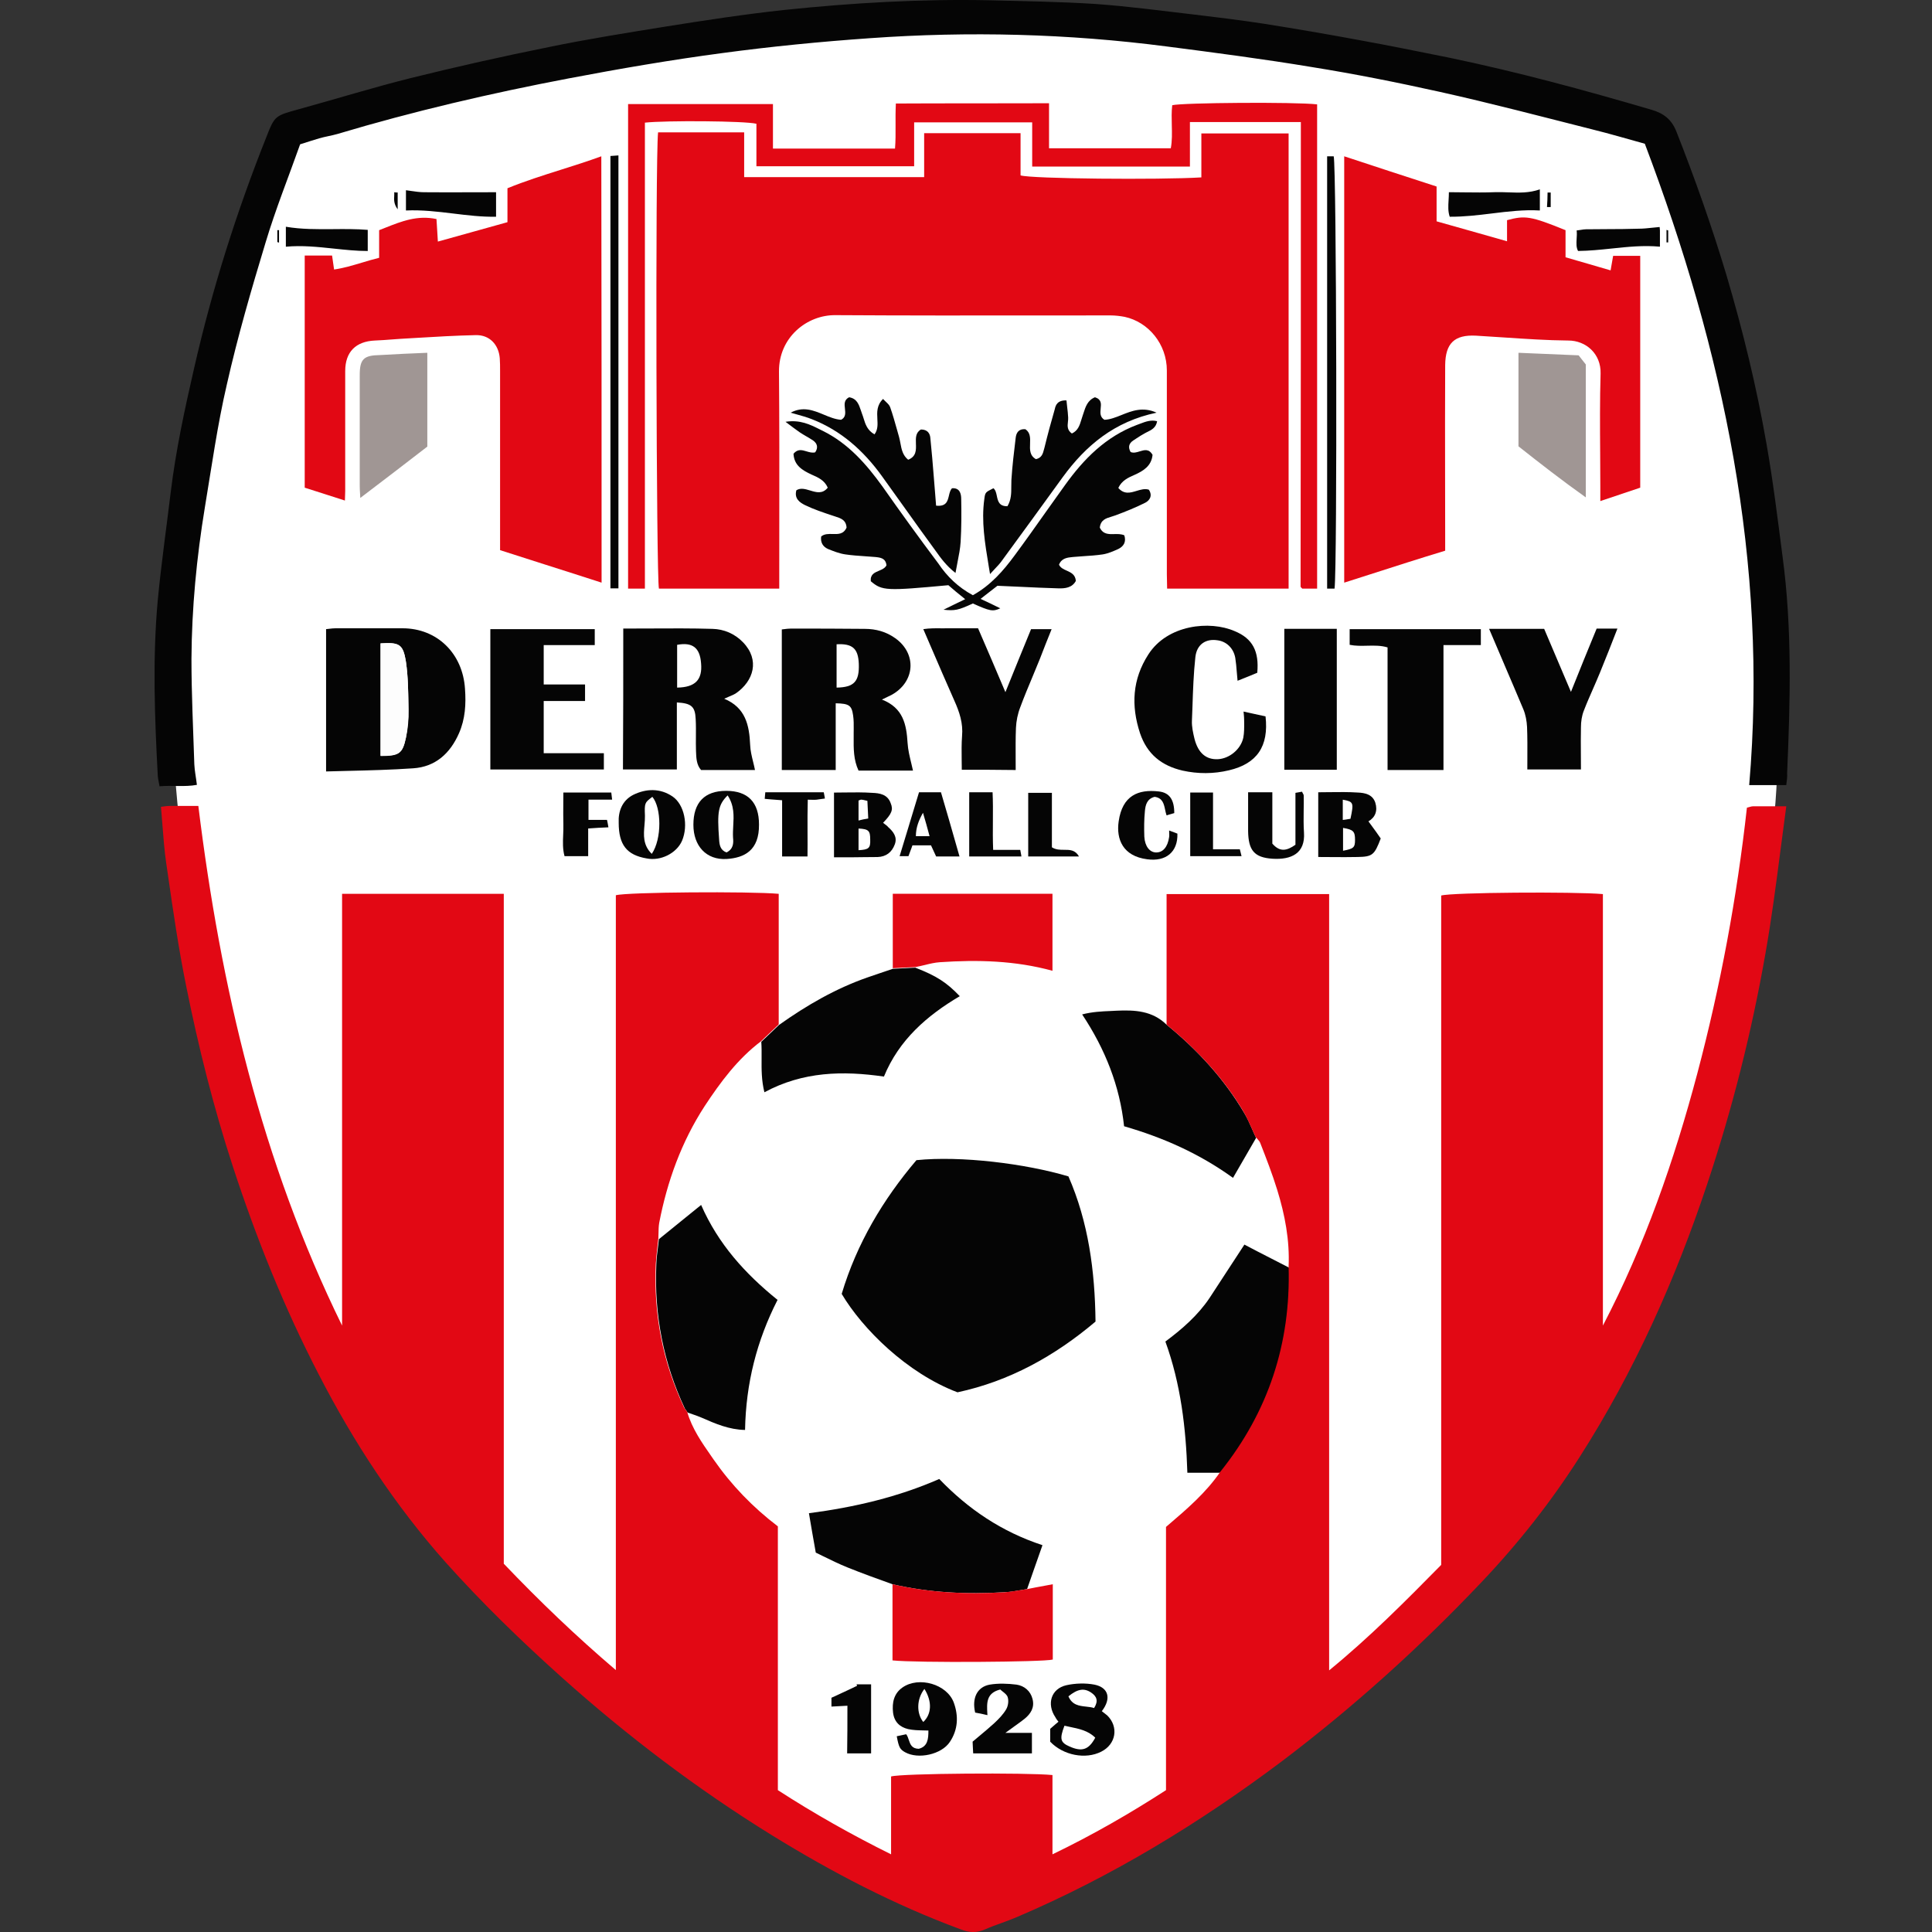 <svg width="50" height="50" viewBox="0 0 50 50" fill="none" xmlns="http://www.w3.org/2000/svg">
<rect x="0" y="0" width="50" height="50" fill="#333333" stroke="none"/>
<g clip-path="url(#clip0_289_2716)">
<path d="M25.001 0.5C17.001 0.5 10.001 2.5 7.501 3.5C6.334 6.333 4.501 13.172 4.5 16C4.5 19.5 4.001 22 7.501 32.5C10.301 40.9 20.668 47.333 25.501 49.5C31.501 46.5 36.501 42.5 39.001 39.5C41.501 36.5 46 26 46 19.5C46 12.7 44.001 6 43.001 3.5C40.334 2.5 33.001 0.5 25.001 0.5Z" fill="white"/>
<path d="M46.228 20.319C45.889 20.319 45.586 20.319 45.269 20.319C45.764 14.555 44.597 9.078 42.568 3.72C42.11 3.594 41.667 3.462 41.217 3.351C39.903 3.019 38.589 2.672 37.261 2.377C36.161 2.133 35.054 1.912 33.947 1.735C32.7 1.528 31.452 1.365 30.198 1.203C27.644 0.871 25.075 0.805 22.507 0.989C21.237 1.078 19.96 1.203 18.698 1.373C17.362 1.55 16.034 1.779 14.713 2.03C12.698 2.414 10.698 2.879 8.727 3.469C8.572 3.513 8.417 3.535 8.262 3.58C8.107 3.624 7.959 3.676 7.767 3.735C7.472 4.569 7.133 5.41 6.874 6.274C6.505 7.492 6.151 8.709 5.871 9.949C5.627 10.997 5.479 12.068 5.302 13.13C5.088 14.429 4.963 15.736 4.955 17.05C4.955 17.957 5 18.865 5.029 19.78C5.037 19.95 5.073 20.12 5.096 20.312C4.778 20.371 4.461 20.319 4.129 20.349C4.114 20.253 4.092 20.172 4.084 20.09C4.003 18.57 3.944 17.042 4.084 15.522C4.173 14.592 4.306 13.669 4.417 12.747C4.549 11.662 4.778 10.599 5.022 9.536C5.487 7.492 6.114 5.506 6.889 3.558C7.111 2.989 7.118 2.997 7.731 2.827C8.697 2.561 9.65 2.266 10.624 2.022C11.812 1.727 13 1.461 14.204 1.218C15.207 1.011 16.226 0.849 17.237 0.686C18.256 0.524 19.267 0.369 20.293 0.258C22.057 0.074 23.821 -0.029 25.592 0.007C26.515 0.03 27.437 0.044 28.352 0.103C29.186 0.162 30.013 0.273 30.84 0.369C31.46 0.443 32.08 0.517 32.7 0.613C33.534 0.745 34.36 0.886 35.194 1.041C35.962 1.181 36.73 1.336 37.497 1.491C39.269 1.86 41.01 2.332 42.745 2.842C43.047 2.93 43.261 3.085 43.387 3.41C43.867 4.628 44.302 5.86 44.679 7.115C45.107 8.562 45.461 10.016 45.719 11.499C45.889 12.466 46.007 13.44 46.133 14.407C46.383 16.267 46.332 18.134 46.251 20.002C46.258 20.105 46.243 20.201 46.228 20.319Z" fill="#050505"/>
<path d="M30.795 3.159H33.666V3.162C33.666 7.198 33.666 11.19 33.659 15.182C33.659 15.19 33.673 15.204 33.681 15.212L33.703 15.234H34.087V2.701C33.511 2.635 30.596 2.657 30.337 2.723C30.317 2.896 30.322 3.068 30.326 3.239C30.331 3.441 30.337 3.642 30.3 3.838H27.149V2.672C26.477 2.675 25.815 2.675 25.156 2.675C24.497 2.675 23.842 2.675 23.185 2.679C23.175 2.876 23.176 3.065 23.177 3.247C23.178 3.454 23.179 3.653 23.163 3.845H20.004V2.694H16.255V15.234H16.69V3.174C17.236 3.115 19.281 3.129 19.576 3.203V4.303H23.658V3.166H26.713V4.31H30.795V3.159Z" fill="#E20814"/>
<path d="M31.091 3.454V4.591C29.998 4.657 26.685 4.628 26.412 4.539V3.447H23.917V4.584H19.259V3.425H17.031C16.957 4.096 16.986 14.976 17.053 15.234H20.167V14.858C20.167 14.42 20.168 13.983 20.168 13.546C20.17 12.236 20.171 10.929 20.16 9.617C20.153 8.732 20.883 8.148 21.621 8.156C23.404 8.167 25.182 8.166 26.962 8.164C27.555 8.164 28.149 8.163 28.744 8.163C28.862 8.163 28.987 8.178 29.105 8.2C29.725 8.333 30.198 8.909 30.198 9.588V14.865C30.198 14.934 30.2 15.002 30.202 15.066C30.203 15.125 30.205 15.181 30.205 15.234H33.349V3.454H31.091Z" fill="#E20814"/>
<path d="M14.092 14.606C14.582 14.762 15.07 14.917 15.569 15.079V15.076C15.569 11.38 15.569 7.72 15.562 4.045C15.217 4.171 14.868 4.282 14.519 4.392C14.054 4.539 13.589 4.686 13.133 4.872V5.75C12.831 5.835 12.532 5.918 12.233 6.001C11.934 6.084 11.635 6.167 11.332 6.252C11.326 6.16 11.321 6.073 11.316 5.989C11.31 5.877 11.304 5.77 11.296 5.669C10.805 5.564 10.395 5.726 9.974 5.893C9.92 5.914 9.866 5.936 9.812 5.957V6.672C9.659 6.709 9.511 6.754 9.364 6.798C9.126 6.869 8.892 6.939 8.646 6.975C8.624 6.827 8.609 6.724 8.594 6.613H7.886V12.621C8.063 12.677 8.234 12.732 8.406 12.787C8.578 12.843 8.749 12.898 8.926 12.954C8.926 12.898 8.929 12.85 8.931 12.807C8.932 12.77 8.934 12.736 8.934 12.703V9.603C8.934 9.108 9.207 8.835 9.701 8.813C9.849 8.808 9.997 8.796 10.144 8.785C10.218 8.779 10.292 8.774 10.366 8.769C10.495 8.761 10.625 8.754 10.755 8.746C11.275 8.715 11.795 8.684 12.314 8.673C12.668 8.665 12.905 8.916 12.934 9.27C12.942 9.381 12.942 9.492 12.942 9.603V14.238C13.331 14.363 13.713 14.485 14.092 14.606Z" fill="#E20814"/>
<path d="M34.788 15.079V4.045C35.593 4.311 36.382 4.569 37.179 4.827V5.728C37.527 5.825 37.869 5.923 38.217 6.021C38.475 6.095 38.735 6.169 39.002 6.244V5.698C39.468 5.573 39.608 5.588 40.516 5.957V6.658C40.627 6.692 40.739 6.724 40.853 6.756C40.934 6.78 41.016 6.803 41.099 6.827C41.199 6.856 41.302 6.886 41.407 6.917C41.496 6.943 41.587 6.97 41.682 6.997C41.696 6.909 41.711 6.827 41.726 6.745L41.748 6.621H42.449V12.621C42.117 12.732 41.785 12.843 41.416 12.968V12.584C41.416 12.292 41.414 12 41.412 11.708C41.407 11.029 41.403 10.351 41.423 9.669C41.438 9.152 41.04 8.813 40.589 8.813C40.038 8.808 39.486 8.771 38.934 8.734C38.688 8.717 38.443 8.701 38.198 8.687C37.637 8.658 37.408 8.887 37.401 9.448C37.396 10.421 37.398 11.395 37.399 12.371L37.399 12.376C37.4 12.863 37.401 13.351 37.401 13.839V14.252C36.738 14.453 36.088 14.662 35.432 14.873C35.218 14.941 35.004 15.01 34.788 15.079Z" fill="#E20814"/>
<path d="M20.16 26.526L19.702 26.962C19.712 27.106 19.711 27.25 19.71 27.395C19.708 27.675 19.706 27.962 19.783 28.268C20.78 27.73 21.813 27.707 22.876 27.862C23.267 26.91 23.99 26.283 24.839 25.781C24.5 25.427 24.241 25.257 23.688 25.043C23.585 25.047 23.485 25.052 23.385 25.058C23.291 25.064 23.198 25.069 23.105 25.073C22.998 25.109 22.889 25.146 22.78 25.183C22.671 25.22 22.562 25.257 22.455 25.294C21.628 25.582 20.876 26.017 20.16 26.526Z" fill="#050505"/>
<path d="M30.191 26.519C30.988 27.169 31.674 27.914 32.198 28.8C32.28 28.935 32.343 29.079 32.406 29.223C32.439 29.299 32.472 29.375 32.508 29.449C32.439 29.569 32.369 29.69 32.298 29.812C32.172 30.029 32.042 30.251 31.91 30.483C31.039 29.855 30.109 29.442 29.091 29.147C28.98 28.106 28.604 27.154 28.006 26.253C28.268 26.185 28.514 26.174 28.757 26.164C28.802 26.162 28.847 26.16 28.892 26.157C29.371 26.135 29.822 26.157 30.191 26.519Z" fill="#050505"/>
<path d="M23.717 30.025C22.853 31.043 22.174 32.18 21.783 33.486C22.322 34.394 23.473 35.538 24.78 36.033C26.123 35.745 27.297 35.095 28.352 34.202C28.337 32.889 28.168 31.626 27.651 30.445C26.536 30.113 24.861 29.907 23.717 30.025Z" fill="#050505"/>
<path d="M31.599 38.115C32.839 36.565 33.422 34.793 33.363 32.808C33.208 32.727 33.052 32.647 32.898 32.569C32.659 32.447 32.425 32.327 32.205 32.21L32.008 32.512C31.766 32.884 31.537 33.235 31.304 33.59C31.002 34.04 30.596 34.395 30.16 34.719C30.559 35.819 30.692 36.956 30.729 38.115H31.599Z" fill="#050505"/>
<path d="M17.724 36.453C17.171 35.273 16.927 34.025 16.986 32.719C16.991 32.57 17.009 32.424 17.028 32.279C17.037 32.209 17.045 32.139 17.053 32.069C17.317 31.855 17.587 31.637 17.873 31.404L18.145 31.184C18.588 32.195 19.282 32.962 20.123 33.641C19.584 34.697 19.304 35.804 19.282 37.007C18.868 37 18.514 36.845 18.16 36.69C18.085 36.657 18.007 36.63 17.929 36.603C17.885 36.588 17.841 36.573 17.798 36.557L17.805 36.572L17.784 36.539C17.764 36.508 17.746 36.481 17.724 36.453Z" fill="#050505"/>
<path d="M21.931 40.564C22.315 40.719 22.706 40.86 23.097 41C24.049 41.221 25.023 41.266 26.005 41.206C26.142 41.201 26.279 41.177 26.416 41.153C26.471 41.143 26.526 41.134 26.581 41.125C26.635 40.973 26.687 40.821 26.74 40.669C26.818 40.446 26.896 40.221 26.979 39.989C25.924 39.642 25.06 39.059 24.308 38.276C23.245 38.741 22.123 39.007 20.935 39.162C20.994 39.516 21.053 39.849 21.112 40.181C21.168 40.208 21.223 40.235 21.277 40.262C21.501 40.372 21.711 40.475 21.931 40.564Z" fill="#050505"/>
<path d="M30.191 26.519V23.139H34.398V43.229C35.453 42.366 36.368 41.443 37.298 40.499V23.176C37.579 23.095 40.738 23.073 41.483 23.139V34.306C42.568 32.225 43.328 30.033 43.926 27.782C44.524 25.523 44.952 23.228 45.21 20.903C45.235 20.897 45.256 20.891 45.276 20.885C45.31 20.875 45.34 20.866 45.373 20.866H46.229C46.178 21.237 46.13 21.605 46.083 21.971C45.965 22.881 45.848 23.78 45.69 24.674C45.336 26.697 44.834 28.689 44.184 30.638C43.358 33.118 42.295 35.494 40.885 37.701C40.147 38.86 39.298 39.938 38.346 40.941C36.745 42.632 35.025 44.181 33.172 45.584C31.039 47.185 28.773 48.566 26.316 49.614C26.184 49.671 26.05 49.719 25.917 49.768C25.775 49.819 25.634 49.87 25.496 49.931C25.282 50.027 25.083 50.02 24.862 49.931C23.142 49.296 21.533 48.455 19.976 47.495C18.042 46.3 16.233 44.927 14.543 43.414C13.488 42.469 12.477 41.488 11.532 40.432C10.226 38.963 9.148 37.318 8.248 35.568C7.354 33.841 6.631 32.04 6.026 30.188C5.524 28.652 5.133 27.088 4.816 25.508C4.62 24.543 4.48 23.572 4.339 22.594L4.299 22.32C4.254 22.001 4.229 21.679 4.204 21.353C4.192 21.196 4.18 21.039 4.166 20.881C4.187 20.878 4.209 20.875 4.231 20.872C4.278 20.865 4.327 20.858 4.373 20.858H5.133C5.709 25.538 6.771 30.062 8.853 34.306V23.132H13.038V40.469C13.953 41.428 14.898 42.336 15.938 43.222V23.169C16.226 23.087 19.407 23.065 20.153 23.132V26.512L19.695 26.948C19.09 27.405 18.647 28.003 18.234 28.63C17.636 29.553 17.267 30.572 17.06 31.649C17.045 31.738 17.044 31.827 17.042 31.918C17.041 31.963 17.041 32.008 17.038 32.055C17.031 32.123 17.023 32.193 17.015 32.262C16.998 32.41 16.982 32.559 16.972 32.705C16.913 34.011 17.149 35.251 17.71 36.439C17.737 36.473 17.764 36.507 17.785 36.54C17.908 36.968 18.162 37.333 18.409 37.687L18.47 37.775C18.927 38.432 19.481 39.008 20.131 39.502V46.329C21.068 46.935 22.035 47.481 23.061 47.99V45.975C23.326 45.894 26.581 45.872 27.238 45.938V47.99C28.279 47.488 29.238 46.935 30.176 46.329V39.517L30.215 39.483C30.712 39.059 31.212 38.632 31.585 38.085C32.825 36.535 33.408 34.764 33.349 32.778C33.379 32.099 33.254 31.442 33.054 30.793C32.929 30.387 32.774 29.988 32.619 29.59C32.604 29.545 32.573 29.511 32.54 29.475C32.524 29.457 32.508 29.44 32.493 29.42C32.463 29.356 32.435 29.292 32.406 29.228C32.336 29.072 32.267 28.917 32.183 28.771C31.674 27.914 30.988 27.169 30.191 26.519Z" fill="#E20814"/>
<path d="M17.785 36.54L17.784 36.535L17.791 36.55L17.785 36.54Z" fill="#E20814"/>
<path d="M23.098 41C24.057 41.221 25.031 41.266 26.006 41.207C26.15 41.196 26.294 41.172 26.437 41.148C26.485 41.141 26.533 41.133 26.581 41.126C26.729 41.095 26.877 41.068 27.031 41.04C27.101 41.027 27.172 41.014 27.246 41V42.949C27.009 43.015 23.71 43.037 23.098 42.971V41Z" fill="#E20814"/>
<path d="M23.407 25.042C23.501 25.037 23.594 25.031 23.688 25.028C23.771 25.013 23.853 24.993 23.935 24.974C24.063 24.942 24.192 24.911 24.322 24.902C25.297 24.836 26.271 24.858 27.238 25.124V23.131H23.105V25.057C23.207 25.053 23.307 25.048 23.407 25.042Z" fill="#E20814"/>
<path d="M27.618 10.529C27.629 10.622 27.64 10.712 27.644 10.805C27.646 10.842 27.642 10.879 27.638 10.917C27.626 11.024 27.615 11.131 27.74 11.219C27.899 11.145 27.942 11.006 27.985 10.864C27.994 10.835 28.003 10.805 28.013 10.776C28.023 10.749 28.031 10.722 28.04 10.694C28.094 10.526 28.148 10.357 28.338 10.281C28.51 10.336 28.498 10.452 28.485 10.573C28.475 10.681 28.463 10.791 28.582 10.864C28.727 10.859 28.871 10.802 29.021 10.742C29.289 10.634 29.577 10.519 29.932 10.68C28.84 10.909 28.102 11.529 27.504 12.348C26.98 13.071 26.456 13.794 25.924 14.518C25.877 14.585 25.816 14.649 25.745 14.724C25.707 14.764 25.666 14.808 25.622 14.857C25.611 14.791 25.6 14.725 25.589 14.659C25.489 14.055 25.394 13.489 25.474 12.916C25.496 12.743 25.503 12.739 25.697 12.642L25.71 12.636C25.765 12.68 25.782 12.757 25.798 12.835C25.826 12.968 25.855 13.105 26.072 13.101C26.172 12.935 26.172 12.764 26.172 12.593C26.172 12.536 26.172 12.479 26.175 12.422C26.198 12.06 26.242 11.691 26.286 11.329C26.301 11.197 26.367 11.093 26.537 11.108C26.669 11.197 26.663 11.339 26.658 11.482C26.652 11.636 26.646 11.791 26.81 11.883C26.961 11.85 26.99 11.741 27.02 11.624C27.024 11.609 27.028 11.595 27.032 11.58C27.113 11.248 27.201 10.923 27.297 10.591C27.32 10.48 27.371 10.355 27.6 10.362C27.605 10.419 27.612 10.475 27.618 10.529Z" fill="#050505"/>
<path d="M25.178 15.404C25.643 15.145 25.968 14.769 26.256 14.378C26.535 14.001 26.808 13.615 27.081 13.229C27.241 13.004 27.401 12.778 27.562 12.555C28.049 11.876 28.618 11.3 29.422 10.997C29.452 10.987 29.482 10.976 29.511 10.964C29.65 10.911 29.788 10.859 29.946 10.901C29.919 11.069 29.801 11.127 29.679 11.186L29.644 11.204C29.557 11.25 29.48 11.3 29.401 11.352C29.379 11.367 29.356 11.381 29.334 11.396C29.208 11.477 29.193 11.58 29.26 11.698C29.336 11.731 29.417 11.706 29.497 11.681C29.617 11.644 29.735 11.608 29.828 11.772C29.799 12.06 29.592 12.186 29.363 12.289C29.193 12.363 29.031 12.437 28.942 12.628C29.093 12.802 29.255 12.753 29.416 12.704C29.523 12.672 29.629 12.64 29.732 12.673C29.835 12.828 29.754 12.953 29.636 13.012C29.385 13.138 29.127 13.241 28.869 13.337C28.834 13.35 28.798 13.361 28.762 13.372C28.622 13.414 28.486 13.454 28.463 13.654C28.546 13.83 28.69 13.826 28.838 13.822C28.927 13.82 29.017 13.818 29.097 13.854C29.149 14.016 29.09 14.134 28.942 14.208C28.81 14.267 28.677 14.326 28.537 14.348C28.371 14.373 28.199 14.384 28.029 14.395C27.942 14.401 27.854 14.407 27.769 14.415C27.621 14.429 27.474 14.444 27.407 14.614C27.445 14.695 27.525 14.732 27.607 14.768C27.717 14.818 27.83 14.869 27.843 15.034C27.747 15.212 27.562 15.234 27.378 15.226C27.051 15.217 26.727 15.202 26.396 15.186C26.205 15.177 26.011 15.168 25.813 15.16C25.718 15.233 25.614 15.314 25.495 15.407L25.378 15.499C25.555 15.581 25.71 15.655 25.887 15.743C25.695 15.832 25.621 15.817 25.178 15.618C24.794 15.795 24.713 15.809 24.418 15.78C24.616 15.681 24.761 15.612 24.921 15.535L24.979 15.507L24.93 15.467C24.793 15.357 24.662 15.251 24.544 15.145C22.942 15.293 22.831 15.293 22.536 15.042C22.518 14.867 22.633 14.819 22.747 14.771C22.826 14.738 22.906 14.704 22.942 14.629C22.92 14.444 22.787 14.429 22.647 14.415C22.561 14.407 22.476 14.402 22.391 14.396C22.219 14.384 22.047 14.373 21.879 14.348C21.724 14.326 21.576 14.267 21.429 14.208C21.296 14.149 21.23 14.038 21.252 13.883C21.337 13.814 21.444 13.817 21.55 13.82C21.693 13.824 21.832 13.828 21.909 13.654C21.896 13.456 21.761 13.413 21.614 13.366C21.592 13.359 21.569 13.352 21.547 13.344C21.303 13.263 21.06 13.182 20.831 13.071C20.698 13.005 20.55 12.902 20.61 12.688C20.72 12.619 20.843 12.657 20.967 12.694C21.125 12.742 21.285 12.791 21.422 12.621C21.34 12.429 21.171 12.355 21.001 12.281C20.765 12.171 20.55 12.045 20.536 11.743C20.644 11.612 20.757 11.646 20.873 11.681C20.947 11.703 21.022 11.726 21.097 11.706C21.178 11.588 21.156 11.477 21.038 11.396C20.982 11.359 20.925 11.326 20.868 11.293C20.811 11.259 20.753 11.226 20.698 11.189C20.595 11.115 20.491 11.041 20.329 10.916C20.705 10.857 20.963 10.986 21.209 11.109C21.238 11.124 21.267 11.138 21.296 11.152C21.953 11.477 22.418 12.008 22.839 12.591C23.311 13.263 23.791 13.927 24.285 14.584C24.507 14.916 24.794 15.197 25.178 15.404Z" fill="#050505"/>
<path d="M22.924 10.396C22.901 10.374 22.877 10.351 22.853 10.325C22.687 10.488 22.697 10.668 22.706 10.841C22.714 10.983 22.722 11.121 22.632 11.241C22.445 11.136 22.397 10.98 22.349 10.825C22.336 10.784 22.323 10.742 22.307 10.702C22.297 10.675 22.288 10.648 22.279 10.62C22.227 10.466 22.175 10.313 21.975 10.281C21.84 10.349 21.854 10.463 21.867 10.577C21.879 10.688 21.892 10.799 21.768 10.864C21.615 10.854 21.468 10.793 21.32 10.731C21.054 10.621 20.784 10.509 20.462 10.68C20.506 10.692 20.548 10.704 20.59 10.716C20.744 10.759 20.882 10.797 21.015 10.85C21.768 11.145 22.344 11.661 22.816 12.311C23.009 12.577 23.201 12.846 23.392 13.115C23.663 13.495 23.935 13.876 24.211 14.252C24.352 14.451 24.499 14.651 24.728 14.828C24.745 14.729 24.763 14.636 24.781 14.547C24.817 14.362 24.851 14.193 24.861 14.023C24.883 13.654 24.883 13.285 24.876 12.916C24.876 12.776 24.839 12.621 24.639 12.636C24.592 12.683 24.575 12.755 24.558 12.828C24.524 12.97 24.49 13.115 24.226 13.086C24.218 12.971 24.209 12.857 24.199 12.745C24.19 12.642 24.181 12.539 24.174 12.436L24.168 12.36C24.141 12.023 24.113 11.68 24.078 11.344C24.071 11.219 24.005 11.115 23.835 11.115C23.694 11.194 23.699 11.336 23.704 11.481C23.71 11.646 23.715 11.815 23.503 11.898C23.361 11.783 23.332 11.628 23.303 11.472C23.292 11.417 23.282 11.361 23.267 11.307C23.249 11.247 23.233 11.186 23.216 11.126C23.16 10.928 23.106 10.732 23.038 10.54C23.018 10.484 22.974 10.443 22.924 10.396Z" fill="#050505"/>
<path d="M11.059 11.558V9.13C10.631 9.145 10.232 9.167 9.834 9.189C9.413 9.196 9.31 9.292 9.31 9.706V12.577C9.31 12.642 9.314 12.706 9.319 12.789C9.32 12.819 9.322 12.851 9.324 12.887C9.937 12.422 10.505 11.986 11.059 11.558Z" fill="#A09694"/>
<path d="M39.579 9.142C39.486 9.138 39.392 9.134 39.298 9.13V11.551C39.859 11.994 40.427 12.437 41.04 12.872V9.432C40.999 9.381 40.96 9.331 40.928 9.29C40.896 9.248 40.87 9.215 40.855 9.196C40.388 9.178 39.983 9.16 39.579 9.142Z" fill="#A09694"/>
<path fill-rule="evenodd" clip-rule="evenodd" d="M23.33 44.908C23.289 44.917 23.249 44.927 23.208 44.934C23.26 45.215 23.289 45.273 23.422 45.347C23.762 45.539 24.367 45.406 24.581 45.082C24.795 44.764 24.81 44.41 24.684 44.063C24.507 43.583 23.776 43.377 23.356 43.672C23.134 43.827 23.083 44.063 23.112 44.321C23.142 44.565 23.289 44.698 23.503 44.749C23.631 44.777 23.762 44.78 23.895 44.783C23.939 44.784 23.983 44.785 24.027 44.786C24.027 45 24.012 45.2 23.776 45.259C23.596 45.254 23.558 45.143 23.52 45.031C23.503 44.978 23.485 44.925 23.452 44.882C23.411 44.89 23.37 44.899 23.33 44.908ZM23.924 43.709C23.717 43.974 23.717 44.344 23.894 44.565C24.108 44.366 24.131 44.041 23.924 43.709Z" fill="#050505"/>
<path d="M25.552 44.343C25.537 44.071 25.523 43.815 25.887 43.724C25.905 43.742 25.928 43.76 25.952 43.779C26.006 43.821 26.063 43.867 26.079 43.923C26.108 44.012 26.093 44.144 26.042 44.233C25.961 44.373 25.85 44.484 25.732 44.595C25.603 44.713 25.466 44.827 25.327 44.943C25.276 44.986 25.223 45.03 25.171 45.074C25.175 45.126 25.176 45.176 25.178 45.226C25.18 45.276 25.182 45.325 25.186 45.377H26.706V44.846H26.02C26.102 44.785 26.177 44.731 26.246 44.682L26.247 44.681C26.345 44.611 26.432 44.549 26.514 44.484C26.677 44.351 26.78 44.189 26.721 43.967C26.669 43.761 26.507 43.628 26.308 43.598C26.079 43.569 25.835 43.561 25.614 43.598C25.289 43.657 25.149 43.945 25.237 44.322C25.326 44.336 25.429 44.358 25.555 44.388L25.552 44.343Z" fill="#050505"/>
<path fill-rule="evenodd" clip-rule="evenodd" d="M28.515 44.285C28.537 44.303 28.561 44.322 28.585 44.34C28.609 44.359 28.633 44.377 28.655 44.395C28.957 44.691 28.884 45.141 28.5 45.333C28.094 45.54 27.518 45.429 27.179 45.075V44.742L27.218 44.708C27.27 44.663 27.329 44.61 27.393 44.558C27.363 44.521 27.334 44.484 27.312 44.44C27.083 44.1 27.201 43.702 27.599 43.613C27.828 43.562 28.094 43.554 28.323 43.598C28.692 43.672 28.766 43.96 28.515 44.285ZM27.548 44.661C27.415 45.008 27.444 45.097 27.681 45.2C27.998 45.34 28.175 45.289 28.345 44.971C28.163 44.789 27.928 44.741 27.68 44.69C27.637 44.68 27.592 44.671 27.548 44.661ZM27.651 43.901C27.746 44.127 27.927 44.147 28.106 44.167C28.178 44.175 28.25 44.182 28.315 44.204C28.433 44.019 28.382 43.901 28.241 43.805C28.057 43.68 27.887 43.709 27.651 43.901Z" fill="#050505"/>
<path d="M21.669 44.158C21.752 44.154 21.834 44.149 21.931 44.144C21.931 44.558 21.931 44.964 21.924 45.377H22.544V43.591H22.167C22.174 43.606 22.174 43.613 22.182 43.628C21.968 43.731 21.746 43.834 21.518 43.938V44.166C21.57 44.164 21.62 44.161 21.669 44.158Z" fill="#050505"/>
<path d="M32.139 17.574C32.281 17.517 32.414 17.464 32.538 17.411C32.589 16.858 32.419 16.525 31.954 16.334C31.312 16.053 30.213 16.164 29.718 16.939C29.305 17.581 29.268 18.26 29.504 18.976C29.689 19.522 30.065 19.817 30.604 19.943C31.002 20.031 31.408 20.031 31.807 19.935C32.53 19.765 32.84 19.315 32.752 18.54C32.657 18.521 32.56 18.499 32.459 18.476C32.371 18.456 32.28 18.436 32.183 18.415C32.185 18.439 32.187 18.46 32.189 18.48C32.194 18.535 32.198 18.578 32.198 18.622C32.198 18.647 32.198 18.673 32.199 18.699C32.2 18.83 32.201 18.965 32.176 19.094C32.109 19.396 31.814 19.633 31.519 19.648C31.216 19.662 31.01 19.492 30.914 19.123C30.877 18.968 30.84 18.806 30.847 18.651C30.852 18.529 30.857 18.406 30.861 18.282C30.875 17.857 30.89 17.429 30.936 17.005C30.973 16.673 31.209 16.525 31.504 16.57C31.741 16.599 31.925 16.776 31.969 17.027C31.988 17.145 31.998 17.265 32.008 17.393C32.014 17.465 32.02 17.54 32.028 17.618L32.139 17.574Z" fill="#050505"/>
<path fill-rule="evenodd" clip-rule="evenodd" d="M8.439 16.282V19.965C8.623 19.96 8.803 19.955 8.981 19.951L8.982 19.951C9.565 19.937 10.126 19.923 10.691 19.884C11.266 19.847 11.65 19.5 11.879 18.976C12.041 18.607 12.063 18.223 12.034 17.825C11.975 16.909 11.311 16.26 10.418 16.26H8.683C8.629 16.26 8.575 16.266 8.521 16.273C8.494 16.276 8.467 16.279 8.439 16.282ZM9.849 19.566V16.651C10.329 16.621 10.432 16.666 10.506 17.131C10.559 17.491 10.564 17.863 10.57 18.231L10.572 18.371C10.58 18.607 10.558 18.858 10.506 19.094C10.418 19.507 10.329 19.566 9.849 19.566Z" fill="#050505"/>
<path fill-rule="evenodd" clip-rule="evenodd" d="M16.799 16.265L16.8 16.265H16.801C17.352 16.262 17.898 16.259 18.44 16.275C18.735 16.282 19.015 16.4 19.229 16.622C19.672 17.079 19.503 17.626 19.045 17.943C18.994 17.975 18.938 17.999 18.872 18.026C18.833 18.043 18.79 18.061 18.742 18.083C19.296 18.312 19.392 18.77 19.414 19.279C19.419 19.424 19.455 19.57 19.491 19.718C19.508 19.787 19.525 19.857 19.539 19.928H18.144C18.026 19.796 18.019 19.619 18.013 19.45L18.012 19.419C18.008 19.302 18.009 19.187 18.01 19.071C18.011 18.918 18.013 18.763 18.004 18.607C17.989 18.282 17.893 18.201 17.517 18.179V19.914H16.122C16.13 18.71 16.13 17.508 16.13 16.267C16.354 16.267 16.577 16.266 16.799 16.265ZM17.524 17.795C17.997 17.788 18.181 17.589 18.144 17.168C18.115 16.762 17.923 16.614 17.524 16.688V17.795Z" fill="#050505"/>
<path fill-rule="evenodd" clip-rule="evenodd" d="M21.628 19.928H20.233V16.29C20.245 16.288 20.257 16.287 20.27 16.285L20.29 16.283C20.343 16.276 20.403 16.268 20.462 16.268C21.104 16.268 21.739 16.268 22.381 16.275C22.669 16.275 22.935 16.349 23.171 16.518C23.739 16.924 23.68 17.655 23.068 17.987C23.043 18 23.017 18.012 22.987 18.026C22.945 18.046 22.893 18.071 22.824 18.105C23.378 18.319 23.459 18.755 23.488 19.227C23.499 19.406 23.542 19.58 23.584 19.754C23.599 19.817 23.615 19.88 23.628 19.943H22.219C22.088 19.663 22.09 19.37 22.093 19.077C22.093 19.038 22.093 19 22.093 18.962C22.093 18.932 22.094 18.902 22.094 18.873C22.095 18.755 22.096 18.637 22.079 18.519C22.042 18.253 21.975 18.209 21.628 18.201V19.928ZM21.651 17.795C22.108 17.788 22.241 17.633 22.226 17.183C22.211 16.784 22.064 16.651 21.651 16.674V17.795Z" fill="#050505"/>
<path d="M15.392 16.282V16.695H14.071V17.714H15.141V18.142H14.071V19.493H15.628V19.914H12.69V16.282H15.392Z" fill="#050505"/>
<path d="M41.321 16.268H41.859C41.704 16.666 41.557 17.043 41.402 17.419C41.345 17.558 41.284 17.697 41.223 17.837C41.142 18.022 41.06 18.208 40.989 18.393C40.937 18.526 40.915 18.674 40.915 18.821C40.91 19.055 40.911 19.289 40.913 19.532L40.913 19.534V19.536C40.914 19.659 40.915 19.785 40.915 19.914H39.527C39.527 19.822 39.528 19.73 39.528 19.639L39.528 19.637C39.529 19.363 39.531 19.09 39.52 18.814C39.512 18.659 39.483 18.497 39.424 18.356C39.265 17.977 39.104 17.6 38.94 17.218L38.938 17.214L38.937 17.211L38.937 17.21L38.936 17.208C38.805 16.902 38.672 16.592 38.538 16.275H39.963C40.184 16.792 40.413 17.33 40.656 17.906C40.878 17.352 41.092 16.821 41.321 16.268Z" fill="#050505"/>
<path d="M34.929 16.282V16.688C35.085 16.719 35.237 16.715 35.388 16.711C35.565 16.707 35.739 16.703 35.91 16.755V19.928H37.357V16.695H38.324V16.282H34.929Z" fill="#050505"/>
<path d="M24.888 19.656C24.886 19.447 24.883 19.248 24.898 19.05C24.928 18.718 24.832 18.43 24.699 18.134C24.493 17.671 24.292 17.203 24.081 16.714L23.895 16.282C24.062 16.257 24.22 16.259 24.372 16.261C24.448 16.261 24.522 16.262 24.596 16.26H25.312C25.548 16.806 25.777 17.337 26.02 17.913C26.249 17.345 26.463 16.821 26.684 16.282H27.216C27.105 16.555 27.009 16.799 26.913 17.049C26.853 17.198 26.791 17.346 26.73 17.494C26.617 17.764 26.504 18.032 26.404 18.304C26.338 18.474 26.301 18.659 26.293 18.836C26.282 19.1 26.284 19.364 26.285 19.641C26.285 19.735 26.286 19.831 26.286 19.928C25.821 19.921 25.378 19.921 24.891 19.921C24.891 19.83 24.89 19.742 24.888 19.656Z" fill="#050505"/>
<path d="M34.596 19.921V16.274H33.238V19.921H34.596Z" fill="#050505"/>
<path fill-rule="evenodd" clip-rule="evenodd" d="M22.854 21.294C22.868 21.306 22.884 21.318 22.899 21.329C22.931 21.352 22.962 21.375 22.986 21.405C23.119 21.523 23.23 21.663 23.156 21.855C23.082 22.054 22.935 22.172 22.713 22.18C22.595 22.18 22.479 22.181 22.363 22.183C22.246 22.185 22.13 22.187 22.012 22.187H21.584V20.512C21.682 20.512 21.778 20.51 21.873 20.509C22.11 20.506 22.342 20.503 22.573 20.519C22.765 20.526 22.972 20.556 23.053 20.792C23.119 20.954 23.082 21.058 22.854 21.294ZM22.219 21.442V22.003C22.484 21.988 22.529 21.951 22.521 21.73C22.521 21.501 22.484 21.456 22.219 21.442ZM22.219 20.718V21.235C22.307 21.213 22.366 21.198 22.47 21.183C22.462 21.021 22.455 20.873 22.448 20.726C22.419 20.72 22.396 20.714 22.377 20.71C22.346 20.702 22.323 20.696 22.3 20.696C22.283 20.691 22.266 20.698 22.242 20.709L22.234 20.712L22.219 20.718Z" fill="#050505"/>
<path fill-rule="evenodd" clip-rule="evenodd" d="M34.116 20.504V22.179C34.239 22.179 34.358 22.18 34.474 22.181C34.7 22.183 34.916 22.184 35.135 22.179C35.519 22.172 35.57 22.128 35.733 21.7C35.665 21.598 35.584 21.487 35.496 21.367L35.415 21.257C35.592 21.153 35.659 20.984 35.592 20.77C35.519 20.555 35.319 20.519 35.142 20.511C34.905 20.495 34.661 20.498 34.414 20.501C34.315 20.503 34.216 20.504 34.116 20.504ZM35.068 21.736C35.068 21.936 35.031 21.965 34.758 22.017V21.426C35.024 21.471 35.068 21.515 35.068 21.736ZM34.895 21.199C34.854 21.206 34.806 21.215 34.751 21.22V20.696C35.031 20.747 35.039 20.77 34.95 21.19C34.933 21.193 34.915 21.196 34.895 21.199Z" fill="#050505"/>
<path fill-rule="evenodd" clip-rule="evenodd" d="M16.012 21.294C15.997 20.998 16.101 20.718 16.389 20.57C16.721 20.408 17.082 20.393 17.407 20.614C17.71 20.821 17.82 21.36 17.651 21.759C17.51 22.083 17.097 22.29 16.735 22.216C16.219 22.128 16.012 21.862 16.012 21.294ZM16.868 22.098C17.134 21.707 17.119 20.902 16.883 20.622L16.866 20.635C16.69 20.77 16.677 20.78 16.691 21.109C16.693 21.189 16.686 21.27 16.679 21.353C16.657 21.607 16.634 21.87 16.868 22.098Z" fill="#050505"/>
<path fill-rule="evenodd" clip-rule="evenodd" d="M18.802 22.231C19.267 22.201 19.65 22.009 19.643 21.338C19.643 20.762 19.355 20.467 18.794 20.467C18.233 20.467 17.945 20.769 17.945 21.345C17.945 21.891 18.277 22.26 18.802 22.231ZM18.61 21.714C18.558 21.006 18.587 20.828 18.831 20.585C19.006 20.849 18.991 21.117 18.976 21.376C18.971 21.478 18.965 21.579 18.971 21.677C18.986 21.825 18.979 21.973 18.802 22.061C18.639 22.002 18.617 21.862 18.61 21.714Z" fill="#050505"/>
<path d="M33.526 21.862V20.519C33.6 20.504 33.644 20.497 33.696 20.489C33.701 20.503 33.708 20.515 33.715 20.527C33.728 20.548 33.74 20.569 33.74 20.593C33.743 20.72 33.741 20.848 33.739 20.976C33.737 21.167 33.734 21.359 33.747 21.545C33.784 22.091 33.415 22.253 32.935 22.224C32.456 22.194 32.308 22.002 32.301 21.508V20.504H32.928V21.833C33.127 22.061 33.305 22.017 33.526 21.862Z" fill="#050505"/>
<path fill-rule="evenodd" clip-rule="evenodd" d="M24.227 22.165H24.832L24.771 21.952C24.631 21.459 24.494 20.982 24.352 20.504H23.784C23.7 20.785 23.615 21.065 23.528 21.348L23.528 21.349C23.446 21.615 23.364 21.883 23.282 22.157H23.511C23.527 22.113 23.543 22.071 23.558 22.03C23.578 21.977 23.598 21.927 23.614 21.877H24.094C24.146 21.987 24.19 22.083 24.227 22.165ZM23.887 21.035C23.947 21.235 23.998 21.419 24.057 21.64H23.703C23.703 21.419 23.777 21.227 23.887 21.035Z" fill="#050505"/>
<path d="M30.154 20.959C30.121 20.803 30.089 20.65 29.881 20.622C29.681 20.674 29.644 20.836 29.63 20.991C29.608 21.213 29.608 21.434 29.615 21.655C29.63 21.906 29.755 22.054 29.91 22.061C30.095 22.069 30.22 21.921 30.257 21.663C30.262 21.635 30.261 21.608 30.259 21.571C30.258 21.549 30.257 21.524 30.257 21.493C30.353 21.53 30.412 21.552 30.471 21.574C30.486 22.047 30.176 22.305 29.689 22.238C29.061 22.157 28.884 21.722 28.951 21.257C29.047 20.585 29.46 20.423 29.984 20.482C30.272 20.511 30.39 20.703 30.39 21.043C30.349 21.053 30.305 21.067 30.257 21.081L30.215 21.095L30.191 21.102C30.175 21.056 30.164 21.007 30.154 20.959Z" fill="#050505"/>
<path d="M15.23 21.219V20.695H15.842C15.834 20.645 15.83 20.605 15.827 20.572C15.825 20.547 15.823 20.527 15.82 20.511H14.58C14.58 20.608 14.579 20.704 14.578 20.798C14.577 20.983 14.575 21.162 14.58 21.337C14.582 21.428 14.579 21.517 14.575 21.606C14.567 21.793 14.56 21.976 14.61 22.157H15.222V21.441C15.407 21.426 15.569 21.419 15.746 21.411L15.739 21.371C15.729 21.314 15.722 21.274 15.709 21.219H15.23Z" fill="#050505"/>
<path d="M20.145 20.703L20.079 20.698C19.975 20.69 19.886 20.684 19.791 20.674C19.795 20.642 19.796 20.615 19.798 20.589C19.8 20.561 19.802 20.535 19.806 20.504H21.319C21.322 20.526 21.326 20.546 21.331 20.568C21.337 20.597 21.344 20.628 21.348 20.666C21.308 20.67 21.268 20.676 21.23 20.682C21.197 20.688 21.165 20.692 21.134 20.696C21.097 20.701 21.057 20.699 21.006 20.698C20.977 20.697 20.944 20.696 20.905 20.696C20.897 20.974 20.898 21.252 20.899 21.532C20.9 21.742 20.901 21.953 20.898 22.165H20.241V20.711L20.145 20.703Z" fill="#050505"/>
<path d="M25.688 20.504H25.083V22.165H26.434C26.43 22.129 26.424 22.1 26.418 22.072C26.413 22.047 26.408 22.022 26.404 21.995H25.703C25.692 21.74 25.694 21.486 25.696 21.237C25.698 20.988 25.699 20.743 25.688 20.504Z" fill="#050505"/>
<path d="M27.924 22.165H26.61V20.519H27.223V21.928C27.325 21.993 27.435 21.993 27.541 21.993C27.688 21.993 27.826 21.993 27.924 22.165Z" fill="#050505"/>
<path d="M31.393 20.511H30.803V22.157H32.131C32.124 22.123 32.117 22.096 32.109 22.068C32.102 22.04 32.094 22.013 32.087 21.98H31.393V20.511Z" fill="#050505"/>
<path d="M15.899 4.03C15.933 4.028 15.965 4.026 16.005 4.022V15.226H15.798V4.037C15.838 4.034 15.87 4.032 15.899 4.03Z" fill="#050505"/>
<path d="M34.538 15.234H34.346V4.045H34.516C34.589 4.303 34.611 14.695 34.538 15.234Z" fill="#050505"/>
<path d="M39.851 4.9V5.447C39.437 5.423 39.026 5.473 38.612 5.524C38.252 5.568 37.889 5.612 37.519 5.609C37.472 5.474 37.48 5.336 37.489 5.181C37.493 5.115 37.497 5.047 37.497 4.974C37.634 4.974 37.769 4.976 37.902 4.978C38.166 4.981 38.423 4.984 38.678 4.974C38.796 4.97 38.914 4.974 39.033 4.978C39.306 4.988 39.578 4.998 39.851 4.9Z" fill="#050505"/>
<path d="M10.506 5.447V4.923C10.549 4.929 10.592 4.935 10.633 4.941C10.752 4.958 10.863 4.975 10.978 4.975C11.385 4.979 11.792 4.978 12.206 4.976C12.414 4.975 12.625 4.975 12.838 4.975V5.609C12.466 5.616 12.098 5.571 11.73 5.526C11.325 5.477 10.919 5.428 10.506 5.447Z" fill="#050505"/>
<path d="M7.398 6.385V5.868C7.805 5.937 8.214 5.933 8.624 5.93C8.921 5.927 9.219 5.925 9.517 5.949V6.496C9.223 6.496 8.928 6.464 8.633 6.433C8.225 6.39 7.814 6.346 7.398 6.385Z" fill="#050505"/>
<path d="M42.951 5.875C42.951 5.881 42.953 5.89 42.954 5.901C42.956 5.918 42.959 5.941 42.959 5.964V6.384C42.536 6.345 42.123 6.388 41.708 6.432C41.421 6.462 41.133 6.492 40.84 6.495C40.79 6.404 40.797 6.298 40.803 6.184C40.808 6.113 40.812 6.039 40.804 5.964C40.842 5.96 40.879 5.954 40.914 5.949C40.961 5.941 41.005 5.934 41.047 5.934C41.227 5.931 41.409 5.931 41.59 5.93C41.862 5.929 42.135 5.928 42.405 5.919C42.527 5.919 42.646 5.906 42.766 5.893C42.827 5.887 42.889 5.88 42.951 5.875Z" fill="#050505"/>
<path d="M10.292 4.982V5.417C10.191 5.282 10.196 5.169 10.202 5.067C10.203 5.035 10.205 5.004 10.203 4.975C10.233 4.982 10.262 4.982 10.292 4.982Z" fill="#050505"/>
<path d="M40.036 5.359C40.044 5.233 40.051 5.108 40.051 4.982H40.132V5.359H40.036Z" fill="#050505"/>
<path d="M7.177 6.266V5.956H7.221V6.281C7.206 6.273 7.192 6.266 7.177 6.266Z" fill="#050505"/>
<path d="M43.173 5.964V6.274H43.129V5.949C43.136 5.953 43.144 5.955 43.151 5.957C43.158 5.958 43.166 5.96 43.173 5.964Z" fill="#050505"/>
<path d="M9.849 16.651C10.336 16.621 10.432 16.666 10.505 17.123C10.565 17.529 10.565 17.95 10.572 18.363C10.572 18.607 10.55 18.85 10.505 19.086C10.417 19.507 10.328 19.559 9.849 19.559C9.849 18.607 9.849 17.64 9.849 16.651Z" fill="#FDFDFD"/>
</g>
<defs>
<clipPath id="clip0_289_2716">
<rect width="50" height="50" fill="white"/>
</clipPath>
</defs>
</svg>
